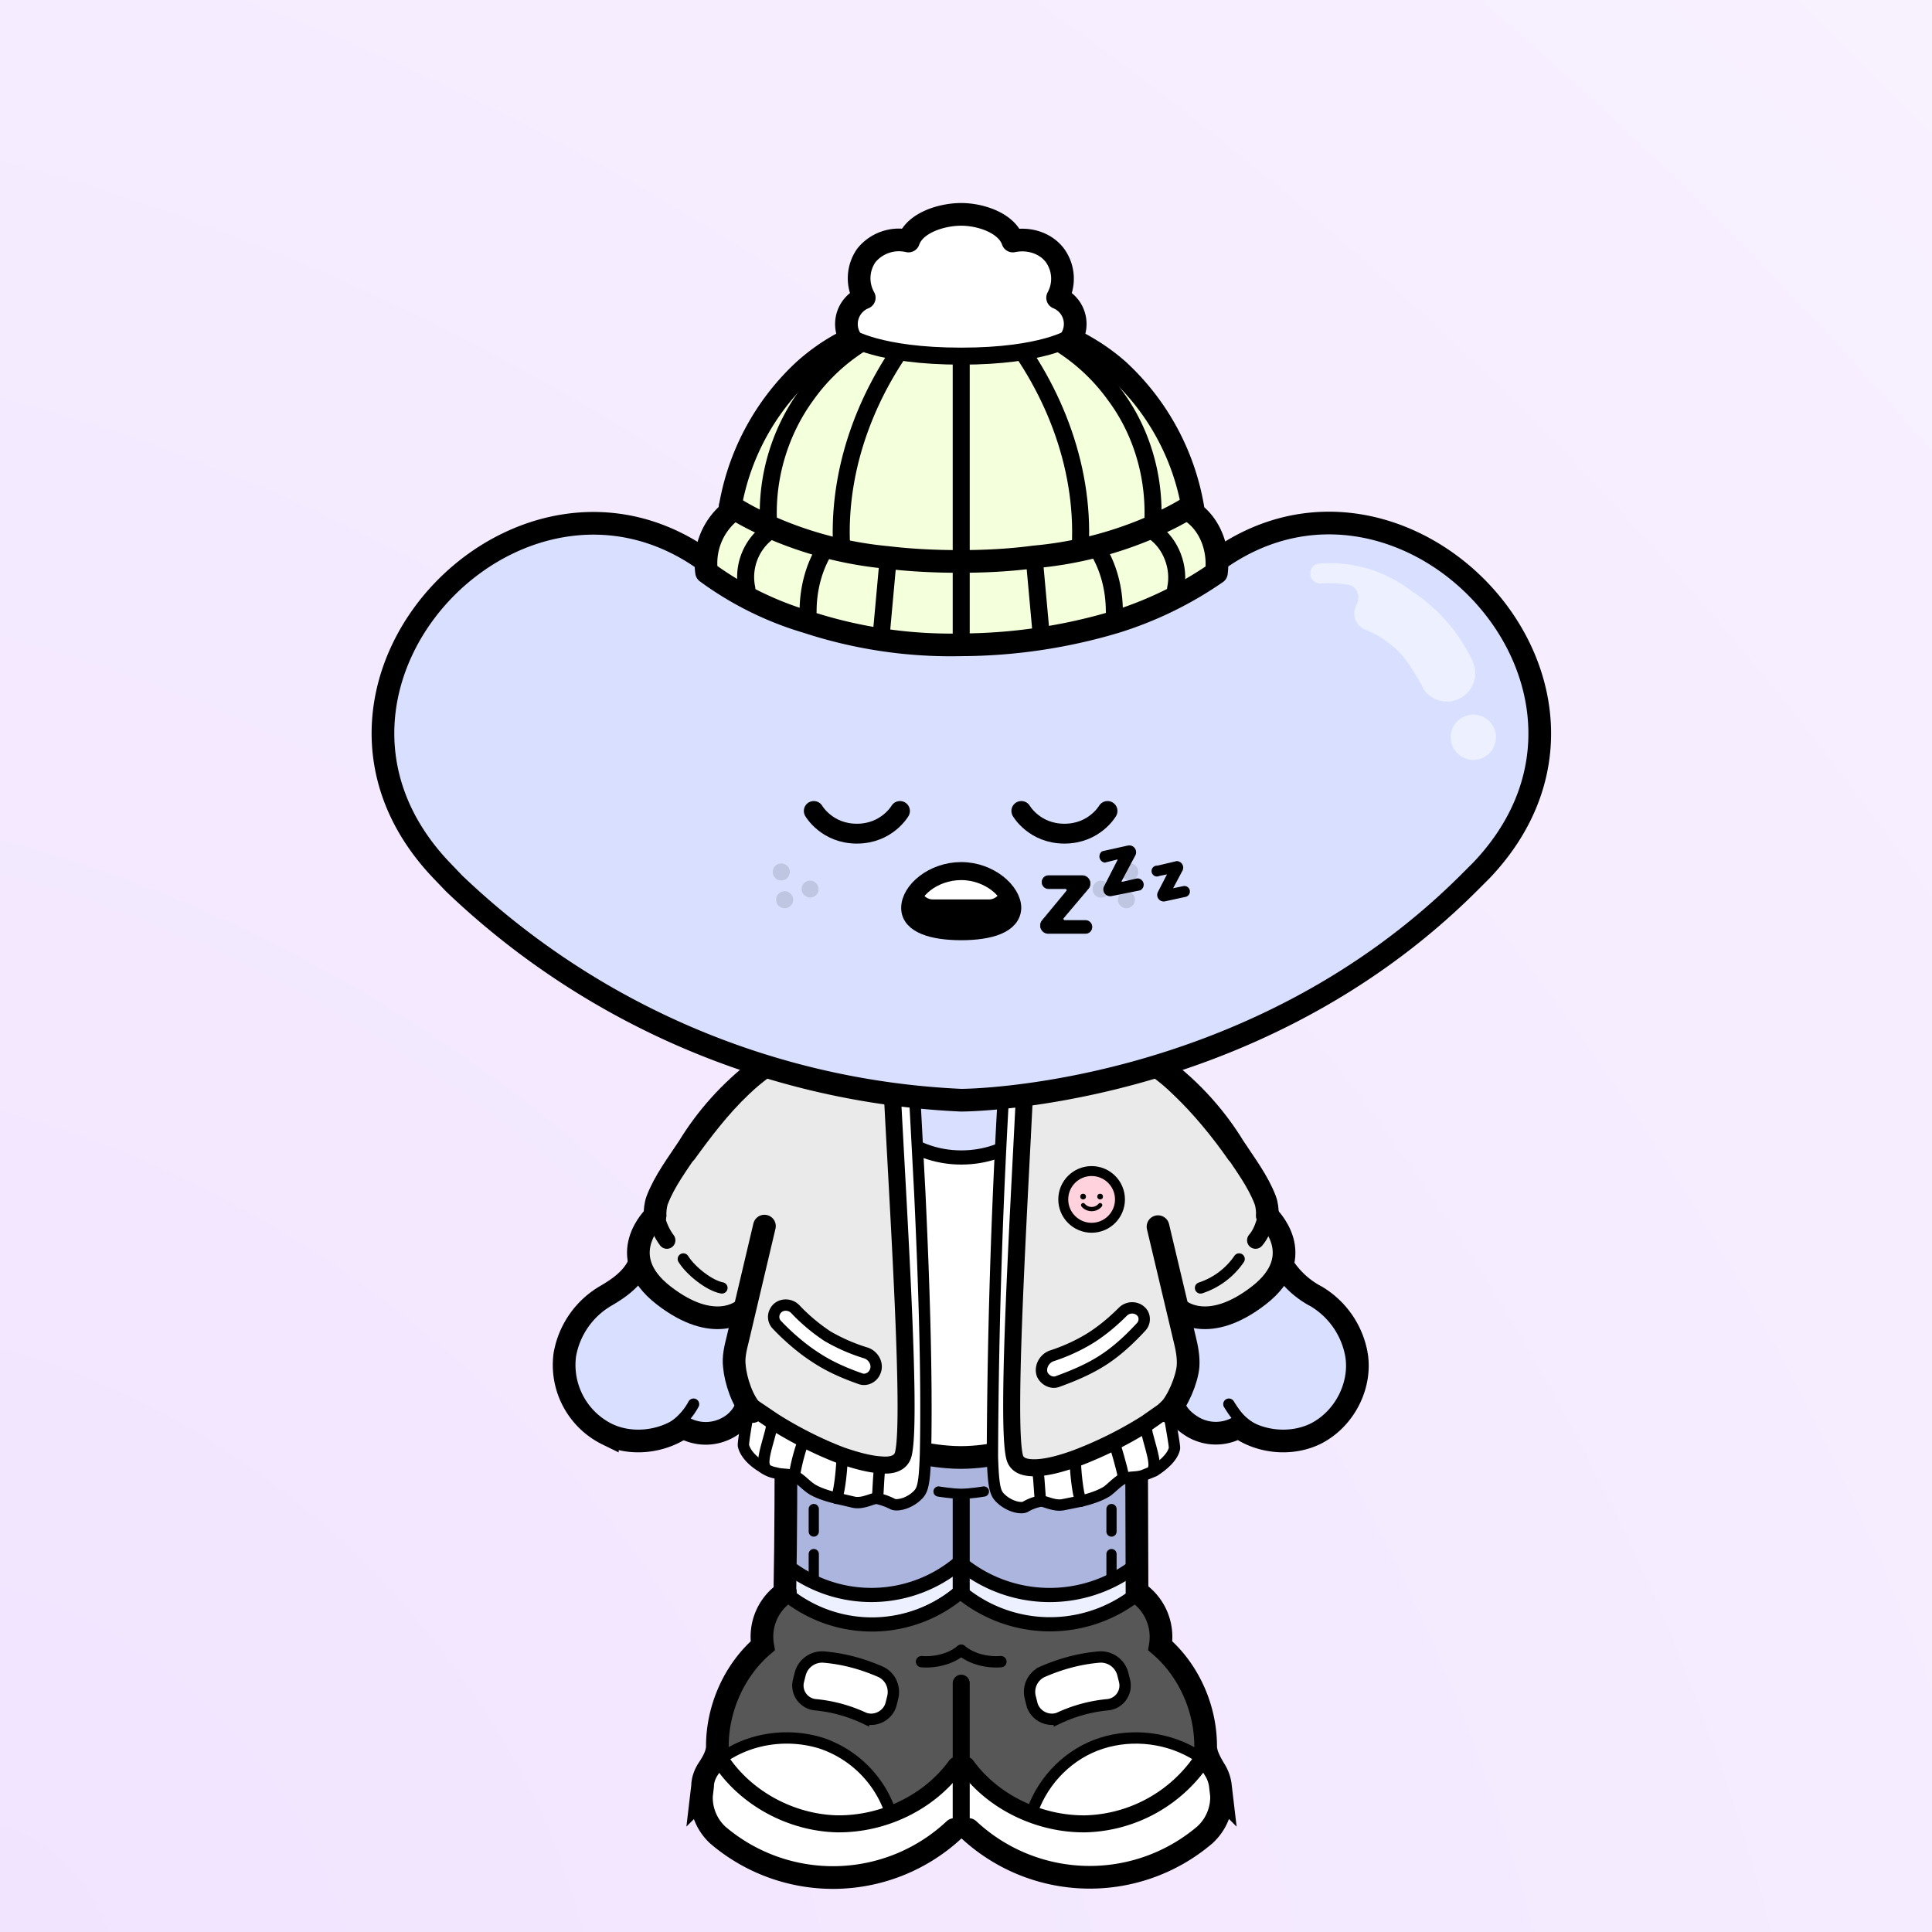 <svg xmlns="http://www.w3.org/2000/svg" width="275" height="275" fill="none"><rect width="100%" height="100%" fill="#808080" stroke="none"/><g><path fill="url(#purple)" d="M0 0h275v415H0z"/></g><svg xmlns="http://www.w3.org/2000/svg" width="250" height="335" fill="none" id="container" x="32" viewBox="0 0 260 415" ><svg xmlns="http://www.w3.org/2000/svg" width="210" height="335" fill="none"><style>.legColor1 {fill:#ACB5DD;}.legColor2 {fill:#ECF0FF;}.legStroke {stroke:#000;stroke-linecap:round;stroke-miterlimit:10;}</style><path class="legColor1" d="m72.7 249.8 16.3 5.4 16 1.3 16-1.3 16.3-5.4v30.7l-7.5 3.4-8 2.4-16.8-4.4-15.4 4.4-9.4-2.4-7.5-3.4v-30.7Z"/><path stroke="#000" stroke-linecap="round" stroke-linejoin="round" stroke-dasharray="3.97 3.97" stroke-width="1.8" d="M79 278v-22.3M131.5 278v-22.3"/><path class="legColor2" d="m73.7 276.7 15.4 4.8 15.9-4.8 15.4 4.8 15.9-4.8v5.7l-16 3.9-15.3-4.4-15.9 4.9-15.4-4.4v-5.7Z"/><path class="legStroke" stroke-width="2.5" d="M74.7 281.7a24 24 0 0 0 29.8-.7"/><path class="legStroke" stroke-width="3" d="M105 280.8v-16.6"/><path class="legStroke" stroke-width="4" d="M74.1 250c0 10.2 0 20.4-.2 30.9m62-30.8.1 30.8"/><path class="legStroke" stroke-width="3" d="M74.3 249.2a57.8 57.8 0 0 0 30.2 7.8c10.7 0 21.7-2.4 31-7.8"/><path class="legStroke" stroke-width="1.8" d="M109 263s-2.4.4-4 .4-4-.4-4-.4"/><path class="legStroke" stroke-width="2.5" d="M135.3 281.7a24.7 24.7 0 0 1-30.3-.7M74.7 276.4a24 24 0 0 0 29.8-.7"/><path class="legStroke" stroke-width="2.5" d="M135.3 276.4a24.7 24.7 0 0 1-30.3-.7"/></svg><svg xmlns="http://www.w3.org/2000/svg" width="210" height="335" fill="none"><style>.shColor1{fill:#575757;}.shColor2 {fill:#FFF;}.shStroke{stroke:#000;stroke-linecap:round;stroke-miterlimit:10;}</style><path class="shColor1" d="M75.4 281.7c1-.2 3.3 3.7 13.8 4 9.7.2 15.8-4.9 15.8-4.9s6.1 5 15.8 4.9c10.5-.3 12.7-4.2 13.6-4 2.9.4 7.2 3 6 6.4 3.7 4 6 8.4 7.4 14.2l.1.4.2 2c0-.4-.5 4.8-.8 4.6a19.3 19.3 0 0 0-9-3c-6.8.7-15.7 2-18.3 7.8-1.7 3.6-2.5 4.2-2 5.7-4.6-1-6.3-2-9.8-5.1-.5-.5-2.8-2.5-3.2-3.6-.5 1-2.6 3.1-3.1 3.6-3.7 3.1-4.5 4-9.2 5.1.4-1.5-1.4-2.1-3-5.7-2.7-5.8-10.5-7-17.4-7.7-2.5-.3-6.7 1.6-9 2.9-.3.2-1.4-5.1-1.4-4.7 0-.8.1-1.6.3-2.3a29.2 29.2 0 0 1 8.1-14.2c-1.3-3.3 2.2-6 5.1-6.4Z" /><path class="shColor2" d="m148.5 304.5 2.2 11c.6 2 .6 2.2-.8 4.6-1 1.5-7.1 9-21.2 9.4-14.5.6-21.8-5.6-23-7.5l-.1-9.2c.4 1 3.4 2.3 4 2.7 3.5 3.1 6.7 5.2 11.4 6.3l2 .2c6 1.2 11.6-1.5 16.8-4.6 2.9-1.6 5.4-2 7-4.6 1-1.9 2-4 2-6.4 0-.7-.2-1.3-.3-2ZM61.5 304.5l-2.2 11c-.6 2-.6 2.2.8 4.6 1 1.5 7.1 9 21.2 9.4 14.5.6 21.8-5.6 23-7.5l.1-9.2c-.4 1-3.4 2.3-4 2.7-3.5 3.1-6.7 5.2-11.4 6.3l-2 .2c-6 1.2-11.6-1.5-16.8-4.6-2.9-1.6-5.4-2-7-4.6-1-1.9-2-4-2-6.4 0-.7.2-1.3.3-2Z" /><path class="shColor2" d="M146.9 310.7a9.2 9.2 0 0 1-3.1 4.8c-2 2-5 4-8 4.8-5.3 1.5-10.8 2.9-15.8.4l-2.5-1.3c0-1.5 2.2-4.3 4.5-7.1a17.8 17.8 0 0 1 16.3-6c2.3.5 5.4.5 7 2.1.2.3 1.6 1.9 1.6 2.3ZM63.5 310.7a9.2 9.2 0 0 0 3.1 4.8c2 2 5 4 8 4.8 5.3 1.5 10.8 2.9 15.8.4l2.5-1.3c0-1.5-2.2-4.3-4.5-7.1a17.8 17.8 0 0 0-16.3-6c-2.3.5-5.4.5-7 2.1-.2.3-1.6 1.9-1.6 2.3Z" /><path class="shStroke" stroke-width="3" d="M105 321.8v-25" /><path class="shStroke" stroke-width="2" d="M98 293c2.5.2 5.2-.5 7-2" /><path class="shStroke" stroke-width="2.5" d="M74.8 281.6a24 24 0 0 0 29.8-.7" /><path class="shStroke" stroke-width="3" d="M62.6 310.4c4.4 6.7 12.4 11 20.5 11.2 8.2.1 16.3-3.8 21-10.3" /><path class="shStroke" stroke-width="2" d="M92.4 319.2a19.4 19.4 0 0 0-12-11.8c-5.7-1.8-12.1-1-17 2.2" /><path class="shStroke" stroke-width="4" d="M74 280.8a9.4 9.4 0 0 0-4 9.4c-5 4.3-8 11-8 17.7 0 1.4-.8 2.8-1.6 4-.6.9-1 2-1 3l-.2 1.7a9 9 0 0 0 2.9 7 31.3 31.3 0 0 0 41.7-1m32.3-41.8a9.5 9.5 0 0 1 4 9.4c5 4.3 8 11 8 17.7 0 1.4.8 2.8 1.5 4 .6.9 1 2 1.1 3l.2 1.7a9 9 0 0 1-3 7 31.3 31.3 0 0 1-41.6-1" /><path class="shStroke" stroke-width="2" d="M112 293c-2.5.2-5.2-.5-7-2" /><path class="shStroke" stroke-width="2.5" d="M135.3 281.6a24.7 24.7 0 0 1-30.2-.7" /><path class="shStroke" stroke-width="3" d="M147.4 310.4a25.6 25.6 0 0 1-20.5 11.2c-8.1.1-16.3-3.8-21-10.3" /><path class="shStroke" stroke-width="2" d="M117.6 319.2c2-5.5 6.5-10 12.1-11.8 5.6-1.8 12-1 17 2.2" /><path class="shColor2" d="M76.6 295.2a4 4 0 0 1 4.3-3c3.4.3 6.7 1.2 9.9 2.6 1.7.8 2.6 2.7 2.1 4.6l-.3 1.2c-.6 2-2.9 3.1-4.8 2.3a26 26 0 0 0-8.5-2.3 3.4 3.4 0 0 1-3-4.2l.3-1.2ZM133.5 295.2a4 4 0 0 0-4.3-3c-3.4.3-6.7 1.2-9.9 2.6a3.9 3.9 0 0 0-2.1 4.6l.3 1.2c.6 2 2.9 3.1 4.8 2.3a26 26 0 0 1 8.5-2.3 3.4 3.4 0 0 0 3-4.2l-.3-1.2Z" /><path class="shStroke" stroke-width="2" d="M76.6 295.2a4 4 0 0 1 4.3-3v0c3.4.3 6.7 1.2 9.9 2.6v0c1.7.8 2.6 2.7 2.1 4.6l-.3 1.2c-.6 2-2.9 3.1-4.8 2.3v0a26 26 0 0 0-8.5-2.3v0a3.4 3.4 0 0 1-3-4.2l.3-1.2ZM133.5 295.2a4 4 0 0 0-4.3-3v0c-3.4.3-6.7 1.2-9.9 2.6v0a3.9 3.9 0 0 0-2.1 4.6l.3 1.2c.6 2 2.9 3.1 4.8 2.3v0a26 26 0 0 1 8.5-2.3v0a3.4 3.4 0 0 0 3-4.2l-.3-1.2Z" /></svg><svg xmlns="http://www.w3.org/2000/svg" width="210" height="335" fill="none"><style>.bodyColor1 {fill: #FFF}.bodyColor2 {fill: #EAEAEA}.handsColor {fill: #D9E0FF}.jacketShirt {fill: #FFF}.bStr1 {stroke: #000;stroke-linecap: round;stroke-miterlimit: 10;}.bStr2 {stroke: #000;stroke-linecap: round;stroke-linejoin: round;}.bStr3 {stroke: #000;stroke-linecap: round;stroke-opacity: .1;stroke-width: 2;}</style><path class="handsColor" d="m35 245.7 1.5-13.5 10.4-6.7 1.6-4s2.6 6.2 6 8.5c3.6 2.4 10.8 2.2 10.8 2.2v1.5l2 12-3 5.8-8.4 1.4H44.4l-9.4-7.2ZM175 246.7l-1.5-13.5-10.4-6.7-2.1-2.5s-3.6 4.8-6.8 6.5c-4 2-11.5 1.5-11.5 1.5l2 2.6-2 12 3 4.9 8.5 2.4h11.4l9.4-7.2Z"/><path class="bStr1" stroke-width="4" d="M55.9 251.7c-3.8 2.6-9.1 3.2-13.3 1.2a13.6 13.6 0 0 1-7.5-14 15 15 0 0 1 7.4-10.5c2.2-1.3 4.3-2.8 5.5-5.1v0"/><path class="bStr1" stroke-width="2" d="M57.8 247.6a11.2 11.2 0 0 1-5 4.8M152.2 247.6c1.5 2.4 2.4 3.4 5 4.8"/><path class="bStr1" stroke-width="4" d="M56 251.7a8 8 0 0 0 7.9 0 7.1 7.1 0 0 0 3.7-6.5M154 251.7c3.7 2.6 9 3.2 13.3 1.2 5.2-2.5 8.3-8.5 7.4-14a15 15 0 0 0-7.1-10.3 15.4 15.4 0 0 1-6-5.6v0M153.8 251.7a8 8 0 0 1-7.8 0c-2.4-1.4-3.9-3.3-3.8-6"/><path class="bodyColor2" d="M73.7 186.1S92.5 182 105 182a186 186 0 0 1 31.3 4.1l8.4 6.3 10.8 12 7.5 18s-3.8 5.7-7.5 7.6c-3.8 2-10.8 1.5-10.8 1.5v11.3l-8.7 9.7-15.3 4.8-16 1.4-15.8-1.4-15.4-4.8-8.2-9.7-.8-9.8s-7.5-.3-11-3c-3.9-3-6-11-6-11l8.5-14.5 9.3-12.1 8.4-6.3Z"/><path class="handsColor" d="M112.5 190.6c0 9.4 1.3 13.5-7.5 13.5s-8.5-4.1-8.5-13.5c0-7.5-.3-5.6 8.5-5.6s7.5-2 7.5 5.6Z"/><path class="jacketShirt" d="M112 203.5H97l2 42v11h11.5v-11l1.5-42Z"/><path class="bStr1" stroke-width="2.5" d="M93.5 200c3 2.5 7 4.1 11.5 4.1 4.3 0 8.1-1.4 11-3.7"/><path class="bodyColor1" d="m95.6 184.5 2 33.4c.7 12.8 1.3 27 1 38.9-.2 5.3-.6 5.6-2 6.5-1.6 1.1-3.3 1.2-3.8 1-1-.5-2-.8-2.7-.9H90l.2-.8c.1-1 .3-4 .5-4.2 2 .1 3.5-.2 4-1.3 2-4.9-1.3-60.7-1.7-73.1.7-1 1.1 1.3 1.5 0 .7-2.6 1 .5 1 .5ZM113 185.5l-2 33.5c-.7 12.7-.2 26.9 0 38.9.2 5.2.7 5.5 2 6.4 1.6 1.2 3.4 1.3 3.9 1 1-.5 1.9-.7 2.7-.8l-.1-.8c-.2-1-.3-4-.6-4.2-2 .1-3.4-.3-3.8-1.4-2.1-4.8 1.1-60.6 1.6-73-.8-1.1-1.2 1.3-1.5 0-.7-2.7-2.2.4-2.2.4ZM133.5 231.3c1-1 2.7-.9 3.5.3a2 2 0 0 1-.3 2.4c-1.3 1.4-3.8 4-6.8 5.9-2.8 1.8-6 3-7.9 3.7-1 .4-2.2-.2-2.7-1.2-.5-1.3.3-2.8 1.6-3.3a32 32 0 0 0 6.8-3.1c2.4-1.5 4.4-3.3 5.8-4.7ZM141.6 249c0 .2 1.1 6 1 6.4-.3 1.5-2 3-3.6 4l-.1-.4c.6-1.5-1.4-6-1.4-8 1.2-.8 2.3-1.5 3.1-2.2l1 .1Z"/><path class="bodyColor1" d="M131.4 254.4c2.3-1 4.4-2.3 6.1-3.4 0 2 2 6.5 1.4 8v.4c-.7.4-1.4.7-2 .8-1 .3-1.7.2-2.7.4l-.4.1h-.2l-.1-.7c0-.6-1.4-5.7-1.5-5.5h-.6Z"/><path class="bodyColor1" d="M126.1 264.7c-.6-1.3-1-5.8-1-7.5 2.1-.8 4.3-1.8 6.3-2.8l.6.1c0-.2 1.5 4.9 1.5 5.5v.8c-.9.4-1.8 1.4-2.7 2-1.2.9-3 1.5-4.7 1.9Z"/><path class="bodyColor1" d="M119 263.8c-.2-1.3-.4-4.8-.6-5 1.9-.1 4.2-.7 6.7-1.6 0 1.7.4 6.2 1 7.5l-3 .6c-1.7.4-3.4-.7-4.1-.6v-1ZM71.7 250.5c0 2-2 6.5-1.4 8l-.5.1c-1.5-1-3-2.3-3.2-3.7a64 64 0 0 1 1-6.5l.4-.5c1 .8 2.2 1.7 3.7 2.6Z"/><path class="bodyColor1" d="M71.7 250.5c3.4 2.2 8 4.6 12.3 6.2 0 1.7-.4 6.2-1 7.5-1.7-.4-3.5-1-4.7-1.8-1-.7-1.9-1.9-2.9-2.2H75c-1-.3-1.8-.2-2.8-.5-.7-.1-1.6-.5-2.4-1.1l.5-.1c-.6-1.5 1.4-6 1.4-8Z"/><path class="bodyColor1" d="M90.8 258.3c-.3.2-.4 3.7-.5 5l-.2 1c-.8 0-2.4.9-4 .6l-3-.7c.5-1.3 1-5.8 1-7.5 2.5.9 4.8 1.5 6.7 1.6Z"/><path class="bStr2" stroke-width="4" d="M51 214.4c0-1 .1-2 .4-2.8 1.3-3.4 3.6-6.4 5.5-9.3 3-4.9 7.1-9.8 13.1-14.3"/><path class="bStr2" stroke-width="3" d="M53.1 218.7a10.7 10.7 0 0 1-2.1-6.6"/><path class="bStr2" stroke-width="2" d="M56 222c1.3 2.1 4.6 4.7 6.8 5.1"/><path class="bStr2" stroke-width="4" d="M51 214.4s-7.5 7 1.5 14 14 2.6 14 2.6M159 214.4c0-1-.1-2-.4-2.8-1.3-3.4-3.6-6.4-5.5-9.3-3-4.9-7.1-9.8-13.1-14.3"/><path class="bStr2" stroke-width="3" d="M156.9 218.7c1.4-1.6 2.1-4.3 2.1-6.6"/><path class="bStr2" stroke-width="2" d="M154 222a13.2 13.2 0 0 1-6.8 5.1"/><path class="bStr2" stroke-width="4" d="M159 214.4s7.5 7-1.5 14-14 2.6-14 2.6"/><path class="bStr2" stroke-width="2" d="M77.2 254a34 34 0 0 0-1.5 5.5M90.8 258.3c-.3.2-.4 3.7-.5 5M83 264.2c.6-1.3 1-5.8 1-7.5M70.3 258.5c-.6-1.5 1.4-6 1.4-8"/><path class="bodyColor1" d="M88.3 238.6c1.3.5 2 2 1.5 3.3-.4 1-1.5 1.6-2.6 1.2-2-.7-5.1-2-7.9-3.7-3-2-5.6-4.5-6.9-6a2 2 0 0 1-.2-2.2c.7-1.3 2.5-1.4 3.5-.4 1.4 1.4 3.4 3.3 5.7 4.7a32 32 0 0 0 6.9 3.1Z"/><path stroke="#000" stroke-linejoin="round" stroke-width="2" d="M75.7 230.8c-1-1-2.8-.9-3.5.4a2 2 0 0 0 .2 2.3c1.3 1.4 4 4 7 5.9 2.7 1.8 5.8 3 7.8 3.7 1 .4 2.2-.2 2.6-1.2.6-1.3-.2-2.8-1.5-3.3a32 32 0 0 1-6.9-3 32.5 32.5 0 0 1-5.7-4.8Z"/><path class="bStr2" stroke-width="3" d="m68 248 3.7 2.5c3.4 2.2 8 4.6 12.3 6.2 2.6.9 5 1.5 6.8 1.6 2 .2 3.4-.3 3.9-1.6 2-5.7-1.8-57.5-2.2-72.2m49.9 62.4c-.2.5-.8 1.1-1.8 2l-3 2.1a69.2 69.2 0 0 1-12.5 6.2c-2.5.9-4.8 1.5-6.7 1.6-2 .1-3.4-.3-3.9-1.6-2-5.8 1.6-58 2-72.7"/><path class="bStr2" stroke-width="2" d="M67.6 248.4c-.1.3-1.1 6-1 6.5.3 1.4 1.7 2.8 3.2 3.7.8.6 1.7 1 2.4 1.1 1 .3 1.8.2 2.8.4l.4.1c1 .3 2 1.5 3 2.2 1.1.8 3 1.4 4.7 1.8l3 .7c1.6.3 3.2-.7 4-.7 0 0 0 0 0 0 .9.2 1.8.5 2.8 1 .5.3 2.2.2 3.9-1.1h0c1.3-1.1 1.7-1.5 1.9-7.7.3-14.2-.3-31-1-46L96.3 184m45.3 65c0 .2 1.1 6 1 6.4-.3 1.5-2 3-3.6 4l-2 .8c-1 .3-1.8.2-2.8.4l-.4.1h-.2c-1 .5-1.9 1.5-2.8 2.2-1.2.8-3 1.4-4.7 1.8l-3 .6c-1.7.4-3.4-.7-4.1-.6a8 8 0 0 0-2.7 1c-.5.3-2.2.2-3.9-1.1h0c-1.3-1.1-1.7-1.5-1.9-7.7v-.4A1213.7 1213.7 0 0 1 113 184"/><path class="bStr2" stroke-width="2" d="M132 254.5s0 0 0 0c0-.2 1.5 4.9 1.5 5.5M118.4 258.8c.2.2.4 3.7.5 5M126.1 264.7c-.6-1.3-1-5.8-1-7.5M138.9 259c.6-1.5-1.4-6-1.4-8"/><path stroke="#000" stroke-linejoin="round" stroke-width="2" d="M133.5 231.3c1-1 2.7-.9 3.5.3a2 2 0 0 1-.3 2.4c-1.3 1.4-3.8 4-6.8 5.9-2.8 1.8-6 3-7.9 3.7-1 .4-2.2-.2-2.7-1.2-.5-1.3.3-2.8 1.6-3.3a32 32 0 0 0 6.8-3.1c2.4-1.5 4.4-3.3 5.8-4.7Z"/><path stroke="#000" stroke-linejoin="round" stroke-width="4" d="M98.7 256.4s3.2.6 6.2.6 5.6-.5 5.6-.5"/><path class="bStr1" stroke-width="4" d="m70.3 216.2-4.7 19.9c-.4 1.6-.8 3.2-.6 4.8.2 2.4 1.4 6.2 3.2 8m-11.8-45.7c2.9-4 6-8.1 9.8-11.7 4.5-4.3 10-7.6 16.3-8.3h45c6.2.7 11.8 4 16.2 8.3 3.8 3.6 7.2 7.8 10 11.8m-14 13 4.7 19.8c.4 1.6.7 3.2.6 4.8-.2 2.4-1.8 6.2-3.5 8"/></svg><svg xmlns="http://www.w3.org/2000/svg" width="210" height="335" fill="none"><circle cx="127.993" cy="211.494" r="5" fill="#FFD2DD" stroke="#000" stroke-linecap="round" stroke-linejoin="round" stroke-width="1.752"/><circle cx="126.493" cy="210.994" r=".5" fill="#000"/><circle cx="129.493" cy="210.994" r=".5" fill="#000"/><path stroke="#000" stroke-linecap="round" stroke-width=".75" d="M126.5 212.5s.5.7 1.5.7 1.5-.7 1.5-.7"/></svg><svg xmlns="http://www.w3.org/2000/svg" width="210" height="335" fill="none"><path fill="#D9E0FF" d="M143.3 104.8c-.8.8-2.2.3-2.2-.9v-3.3c-1.3-46.1-71-46.1-72.2 0v3.3c0 1.1-1.4 1.7-2.2 1a145 145 0 0 0-2.4-2.4c-33.6-31.7-82.8 17.4-51 50.9l2.3 2.4A138.4 138.4 0 0 0 105 194s51 0 89.4-38.2l2.4-2.4c31.7-33.5-17.5-82.6-51-51l-2.5 2.4Z"/><circle cx="4" cy="4" r="4" fill="#fff" fill-opacity=".5" transform="matrix(-1 0 0 1 199.3 126)"/><path fill="#fff" fill-opacity=".5" d="M195.5 117.5a5 5 0 0 1-9 4 6.7 6.7 0 0 0-.3-.7l-1.2-2c-1-1.7-2.3-3.5-3.6-4.6-1.5-1.2-2.6-2-3.7-2.5l-1.7-.8a3 3 0 0 1-1.4-4l.1-.3c.8-1.5 0-3.3-1.5-3.5-1.9-.3-3.4-.3-5-.2h-.1a1.8 1.8 0 0 1-.3-3.5 23.6 23.6 0 0 1 16.6 4.8c1 .7 2.2 1.5 3.3 2.5a29.2 29.2 0 0 1 7.7 10.4v.3h.1"/><path stroke="#000" stroke-linecap="square" stroke-linejoin="round" stroke-width="4" d="M143.3 104.8v0c-.8.8-2.2.3-2.2-.9v0-3.3c-1.3-46.1-71-46.1-72.2 0v3.3c0 1.1-1.4 1.7-2.2 1v0a145 145 0 0 0-2.4-2.4c-33.6-31.7-82.8 17.4-51 50.9l2.3 2.4A138.4 138.4 0 0 0 105 194s51 0 89.4-38.2l2.4-2.4c31.7-33.5-17.5-82.6-51-51l-2.5 2.4Z"/></svg><svg xmlns="http://www.w3.org/2000/svg" width="210" height="335" fill="none"><style>.faceStrokeColor{stroke:#000} .faceFillColor{fill:#000} .skinColorBase{fill:#D9E0FF} .skinColorLight{fill:#ECF0FF} .skinColorDark{fill:#ACB5DD} .mouthOverlay{fill:#000}</style><path class="faceFillColor" fill-opacity=".12" d="M74.7 154.2a1.5 1.5 0 1 1-2.5-1.5 1.5 1.5 0 0 1 2.5 1.5Zm5.1 3a1.5 1.5 0 1 1-2.5-1.5 1.5 1.5 0 0 1 2.5 1.4Zm-4.5 1.9a1.5 1.5 0 1 1-2.5-1.5 1.5 1.5 0 0 1 2.5 1.5Zm55.4-3.4a1.5 1.5 0 1 1-2.5 1.4 1.5 1.5 0 0 1 2.5-1.4Zm5.1-3a1.5 1.5 0 1 1-2.5 1.5 1.5 1.5 0 0 1 2.5-1.5Zm-.6 4.9a1.5 1.5 0 1 1-2.5 1.5 1.5 1.5 0 0 1 2.5-1.5Z"/><path class="faceFillColor faceStrokeColor" stroke-width=".105" d="M126.4 154.4h-6a1.1 1.1 0 0 0 0 2.3h3c.2 0 .3.3.2.4l-4.3 5.2a1.4 1.4 0 0 0 1 2.3h6.6a1.1 1.1 0 0 0 0-2.3h-3.7a.3.3 0 0 1-.2-.4l4.4-5.2a1.4 1.4 0 0 0-1-2.3Z"/><path class="faceFillColor faceStrokeColor" stroke-width=".211" d="m134.4 149.2-4.5 1a1 1 0 0 0 .4 1.8l2-.5a.2.2 0 0 1 .3.3l-2.3 4.5a1.1 1.1 0 0 0 1.2 1.6l5-1a1 1 0 0 0-.5-1.9l-2.6.6a.2.2 0 0 1-.2-.3l2.4-4.5a1.1 1.1 0 0 0-1.2-1.6Z"/><path class="faceFillColor faceStrokeColor" stroke-width=".316" d="m143 152-3.4.8a.8.8 0 1 0 .3 1.5l1.5-.3.1.1-1.7 3.3a1 1 0 0 0 1 1.4l3.7-.8a.8.8 0 0 0-.3-1.6l-1.9.4a.1.1 0 0 1-.1-.2l1.7-3.2a1 1 0 0 0-1-1.4Z"/><path class="faceStrokeColor" stroke-linecap="round" stroke-width="3.5" d="M130.8 143s-2.3 4-7.6 4-7.6-4-7.6-4M79 143s2.3 4 7.6 4 7.6-4 7.6-4"/><path class="faceFillColor" d="M114 160c0 3-4 4.2-9 4.2s-9-1.2-9-4.1c0-3 4-6.5 9-6.5s9 3.6 9 6.5Z"/><path fill="#fff" d="M98 154.6h14v1.9c0 1.2-1 2.1-2.1 2.1H100a2.1 2.1 0 0 1-2.1-2.1v-1.9Z"/><path class="faceStrokeColor" stroke-linecap="round" stroke-linejoin="round" stroke-width="3.176" d="M114 160c0 3-4 4.2-9 4.2s-9-1.2-9-4.1c0-3 4-6.5 9-6.5s9 3.6 9 6.5Z"/></svg><svg xmlns="http://www.w3.org/2000/svg" width="210" height="335" fill="none"><path stroke="#000" stroke-linecap="round" stroke-linejoin="round" stroke-width="4" d="M98 66.5s4.2-.5 7-.5c2.6 0 6.8.5 6.8.5"/><style>.beanieColor { fill: #F4FFDC }.hwline3 {stroke: black; stroke-linecap: round; stroke-linejoin: round; stroke-width: 3}.hwline4 {stroke: black; stroke-linecap: round; stroke-linejoin: round; stroke-width: 4}</style><path class="beanieColor" d="M70.6 93c.2 0 .3 0 .4.2l-.3.7a10.6 10.6 0 0 0-3.5 10.1l-.3.8c-2.4-1.4-4.7-3-6.8-4.7-.5-4.4 1-8.8 4-11.3l.2.3c2 1.5 4.1 2.7 6.3 3.9Z"/><path class="beanieColor" d="M81 97.3c-2 3.4-3 7.4-3 11.4l-.2 1c-3.8-1.3-7.4-3-10.8-5l.3-.8a11 11 0 0 1 3.5-10.3l.3-.8c3.2 1.6 6.5 3 9.9 4v.5Z"/><path class="beanieColor" d="m81.2 96.8 2.7.7a72 72 0 0 0 8.1 1.6l-.1 1.4-1 11.5v.8a73 73 0 0 1-12.9-3.3l.3-1c0-4 1-8 2.8-11.2v-.5ZM105 100.6v13.2c-4.6 0-9.3-.3-14-1l.1-.8 1-11 .1-1.2c4.2.5 8.5.8 12.8.8ZM119 112v.7c-4.7.7-9.4 1-14 1v-13c4.3 0 8.6-.3 12.8-1l.2 1.4 1 11ZM131.7 108.5l.3 1a73.2 73.2 0 0 1-12.8 3.3l-.1-.7-1-11.6-.1-1.4a77 77 0 0 0 10.8-2.3v.5c2 3.3 3 7.2 3 11.2Z"/><path class="beanieColor" d="M143 104.7a60 60 0 0 1-10.7 5l-.3-1c0-4-1-8-2.9-11.3l-.1-.6c3.4-1 6.8-2.4 10-4l.3.8a11 11 0 0 1 3.4 10.4l.3.7Z"/><path class="beanieColor" d="M146 88.8c2.9 2.5 4.4 6.9 4 11.3a51.8 51.8 0 0 1-7 4.7l-.2-.7c.7-3.8-.7-8-3.5-10.2l-.3-.7.3-.2c2.3-1.2 4.4-2.4 6.4-3.9l.3-.3Z"/><path class="beanieColor" d="M145.6 89.2c-2 1.3-4.2 2.4-6.4 3.4l-.4-.9c.3-7.8-2-15.7-6.7-22a34.5 34.5 0 0 0-16.5-12.4 40.2 40.2 0 0 1 17 7.8c7 6 11.8 14.8 13.2 23.9l-.2.2Z"/><path class="beanieColor" d="m138.8 91.7.4 1h-.3a66.8 66.8 0 0 1-12.8 4.1l-.1-.6c.6-14.3-5-28.6-14.3-39.6a44.7 44.7 0 0 1 4 .7c6.5 2 12.7 7.2 16.4 12.3 4.6 6.4 7 14.3 6.7 22.1Z"/><path class="beanieColor" d="M104.7 56.2c2.4 0 4.7.2 7 .4 9.3 11 15 25.3 14.3 39.6v.6a91.2 91.2 0 0 1-21.3 2.2V56.2ZM104.7 99a105.1 105.1 0 0 1-21-2.1l.2-.7c-.7-14.4 5-28.6 14.3-39.6 2.1-.3 4.3-.4 6.5-.4V99Z"/><path class="beanieColor" d="m83.7 96.9-2.7-.7c-3.5-.9-6.8-2-10-3.4l-.4-.2.5-.9c-.3-7.8 2-15.7 6.6-22A34 34 0 0 1 95 57l3.3-.5c-9.3 11-15 25.2-14.3 39.6l-.2.7Z"/><path class="beanieColor" d="M77.7 69.6c-4.6 6.4-7 14.3-6.6 22.1l-.5 1c-2.2-1-4.3-2.2-6.3-3.5L64 89A39.8 39.8 0 0 1 77.3 65a34.6 34.6 0 0 1 17.6-8 34 34 0 0 0-17.2 12.5Z"/><path class="hwline4" d="M85.7 59.7c-3 1.4-5.7 3.2-8.3 5.5a42.7 42.7 0 0 0-13.3 25.2 11.7 11.7 0 0 0-4 10.5 57.4 57.4 0 0 0 17.8 8.8 81.3 81.3 0 0 0 27.1 4 96.2 96.2 0 0 0 27.1-4A65.1 65.1 0 0 0 150 101c.5-4.1-1-8.2-4-10.5a42.7 42.7 0 0 0-13.3-25.2c-2.6-2.3-5.3-4-8.3-5.5"/><path class="hwline4" d="M64.3 89.2c2 1.3 4.1 2.4 6.3 3.4l.4.2a66.5 66.5 0 0 0 21 5.5c4.2.5 8.5.7 12.7.7"/><path class="hwline3" d="M71 93.8a9.9 9.9 0 0 0-3.8 10M81 96.8c-2 3.2-3 7.1-3 11M92 99.8l-1 11M98.4 56.4s0 0 0 0l-.2.2c-9.3 11-15 25.2-14.3 39.6"/><path class="hwline3" d="M71 91.7c-.3-7.8 2.1-15.7 6.7-22A34 34 0 0 1 95 57c1.2-.4 2.3-.6 3.5-.7"/><path class="hwline4" d="M145.6 89.2c-2 1.3-4.2 2.4-6.4 3.4l-.3.2a66.8 66.8 0 0 1-21 5.4c-4.5.6-8.9.8-13.2.8h0"/><path class="hwline3" d="M139 93.8c3 2.1 4.6 6.3 3.8 10M129 96.8c2 3.2 3 7.1 3 11M118 99.8l1 11M111.4 56.4s0 0 0 0l.3.2c9.3 11 15 25.3 14.3 39.6"/><path class="hwline3" d="M138.8 91.7c.3-7.8-2-15.7-6.7-22a34.5 34.5 0 0 0-16.5-12.4s0 0 0 0c-1.4-.5-2.8-.8-4.1-.9M105 55.8v57"/><path fill="white" d="m116.5 62.3-11.5.5-10.5-.5s-6-3.7-9-2.4l-.2-.5a5 5 0 0 1 2.6-6.9 7 7 0 0 1 .4-7.5 7.4 7.4 0 0 1 7.4-2.5c1.1-3.2 5.8-4.7 9.3-4.7 3.4 0 8 1.5 9.1 4.7 2.9-.6 5.8.4 7.4 2.5a7 7 0 0 1 .5 7.5 5 5 0 0 1 2.5 7l-.2.5c-2.7-1.2-7.8 2.3-7.8 2.3Z"/><path class="hwline4" d="M85.3 59.4a5 5 0 0 1 2.6-6.9 7 7 0 0 1 .4-7.5 7.4 7.4 0 0 1 7.4-2.5c1.1-3.2 5.8-4.7 9.3-4.7 3.4 0 8 1.5 9.1 4.7 2.9-.6 5.8.4 7.4 2.5a7 7 0 0 1 .5 7.5 5 5 0 0 1 2.5 7"/><path class="hwline3" d="M85.3 59.4s5.1 3.4 19.7 3.4c14.5 0 19.5-3.4 19.5-3.4"/></svg></svg><defs><radialGradient id="green" cx="0" cy="0" r="1" gradientTransform="matrix(275 -275 362 362 0 275)" gradientUnits="userSpaceOnUse"><stop stop-color="#DFFFBF"/><stop offset="1" stop-color="#EFD"/></radialGradient><radialGradient id="pink" cx="0" cy="0" r="1" gradientTransform="matrix(275 -275 362 362 0 275)" gradientUnits="userSpaceOnUse"><stop stop-color="#FFE7F0"/><stop offset="1" stop-color="#FFF3F8"/></radialGradient><radialGradient id="purple" cx="0" cy="0" r="1" gradientTransform="matrix(275 -275 362 362 0 275)" gradientUnits="userSpaceOnUse"><stop stop-color="#F1E4FF"/><stop offset="1" stop-color="#F8F1FF"/></radialGradient><radialGradient id="blue" cx="0" cy="0" r="1" gradientTransform="matrix(275 -275 362 362 0 275)" gradientUnits="userSpaceOnUse"><stop stop-color="#E6EAFF"/><stop offset="1" stop-color="#EFF2FF"/></radialGradient><radialGradient id="yellow" cx="0" cy="0" r="1" gradientTransform="matrix(275 -275 362 362 0 275)" gradientUnits="userSpaceOnUse"><stop stop-color="#FFE7A5"/><stop offset="1" stop-color="#FFF2CE"/></radialGradient></defs></svg>